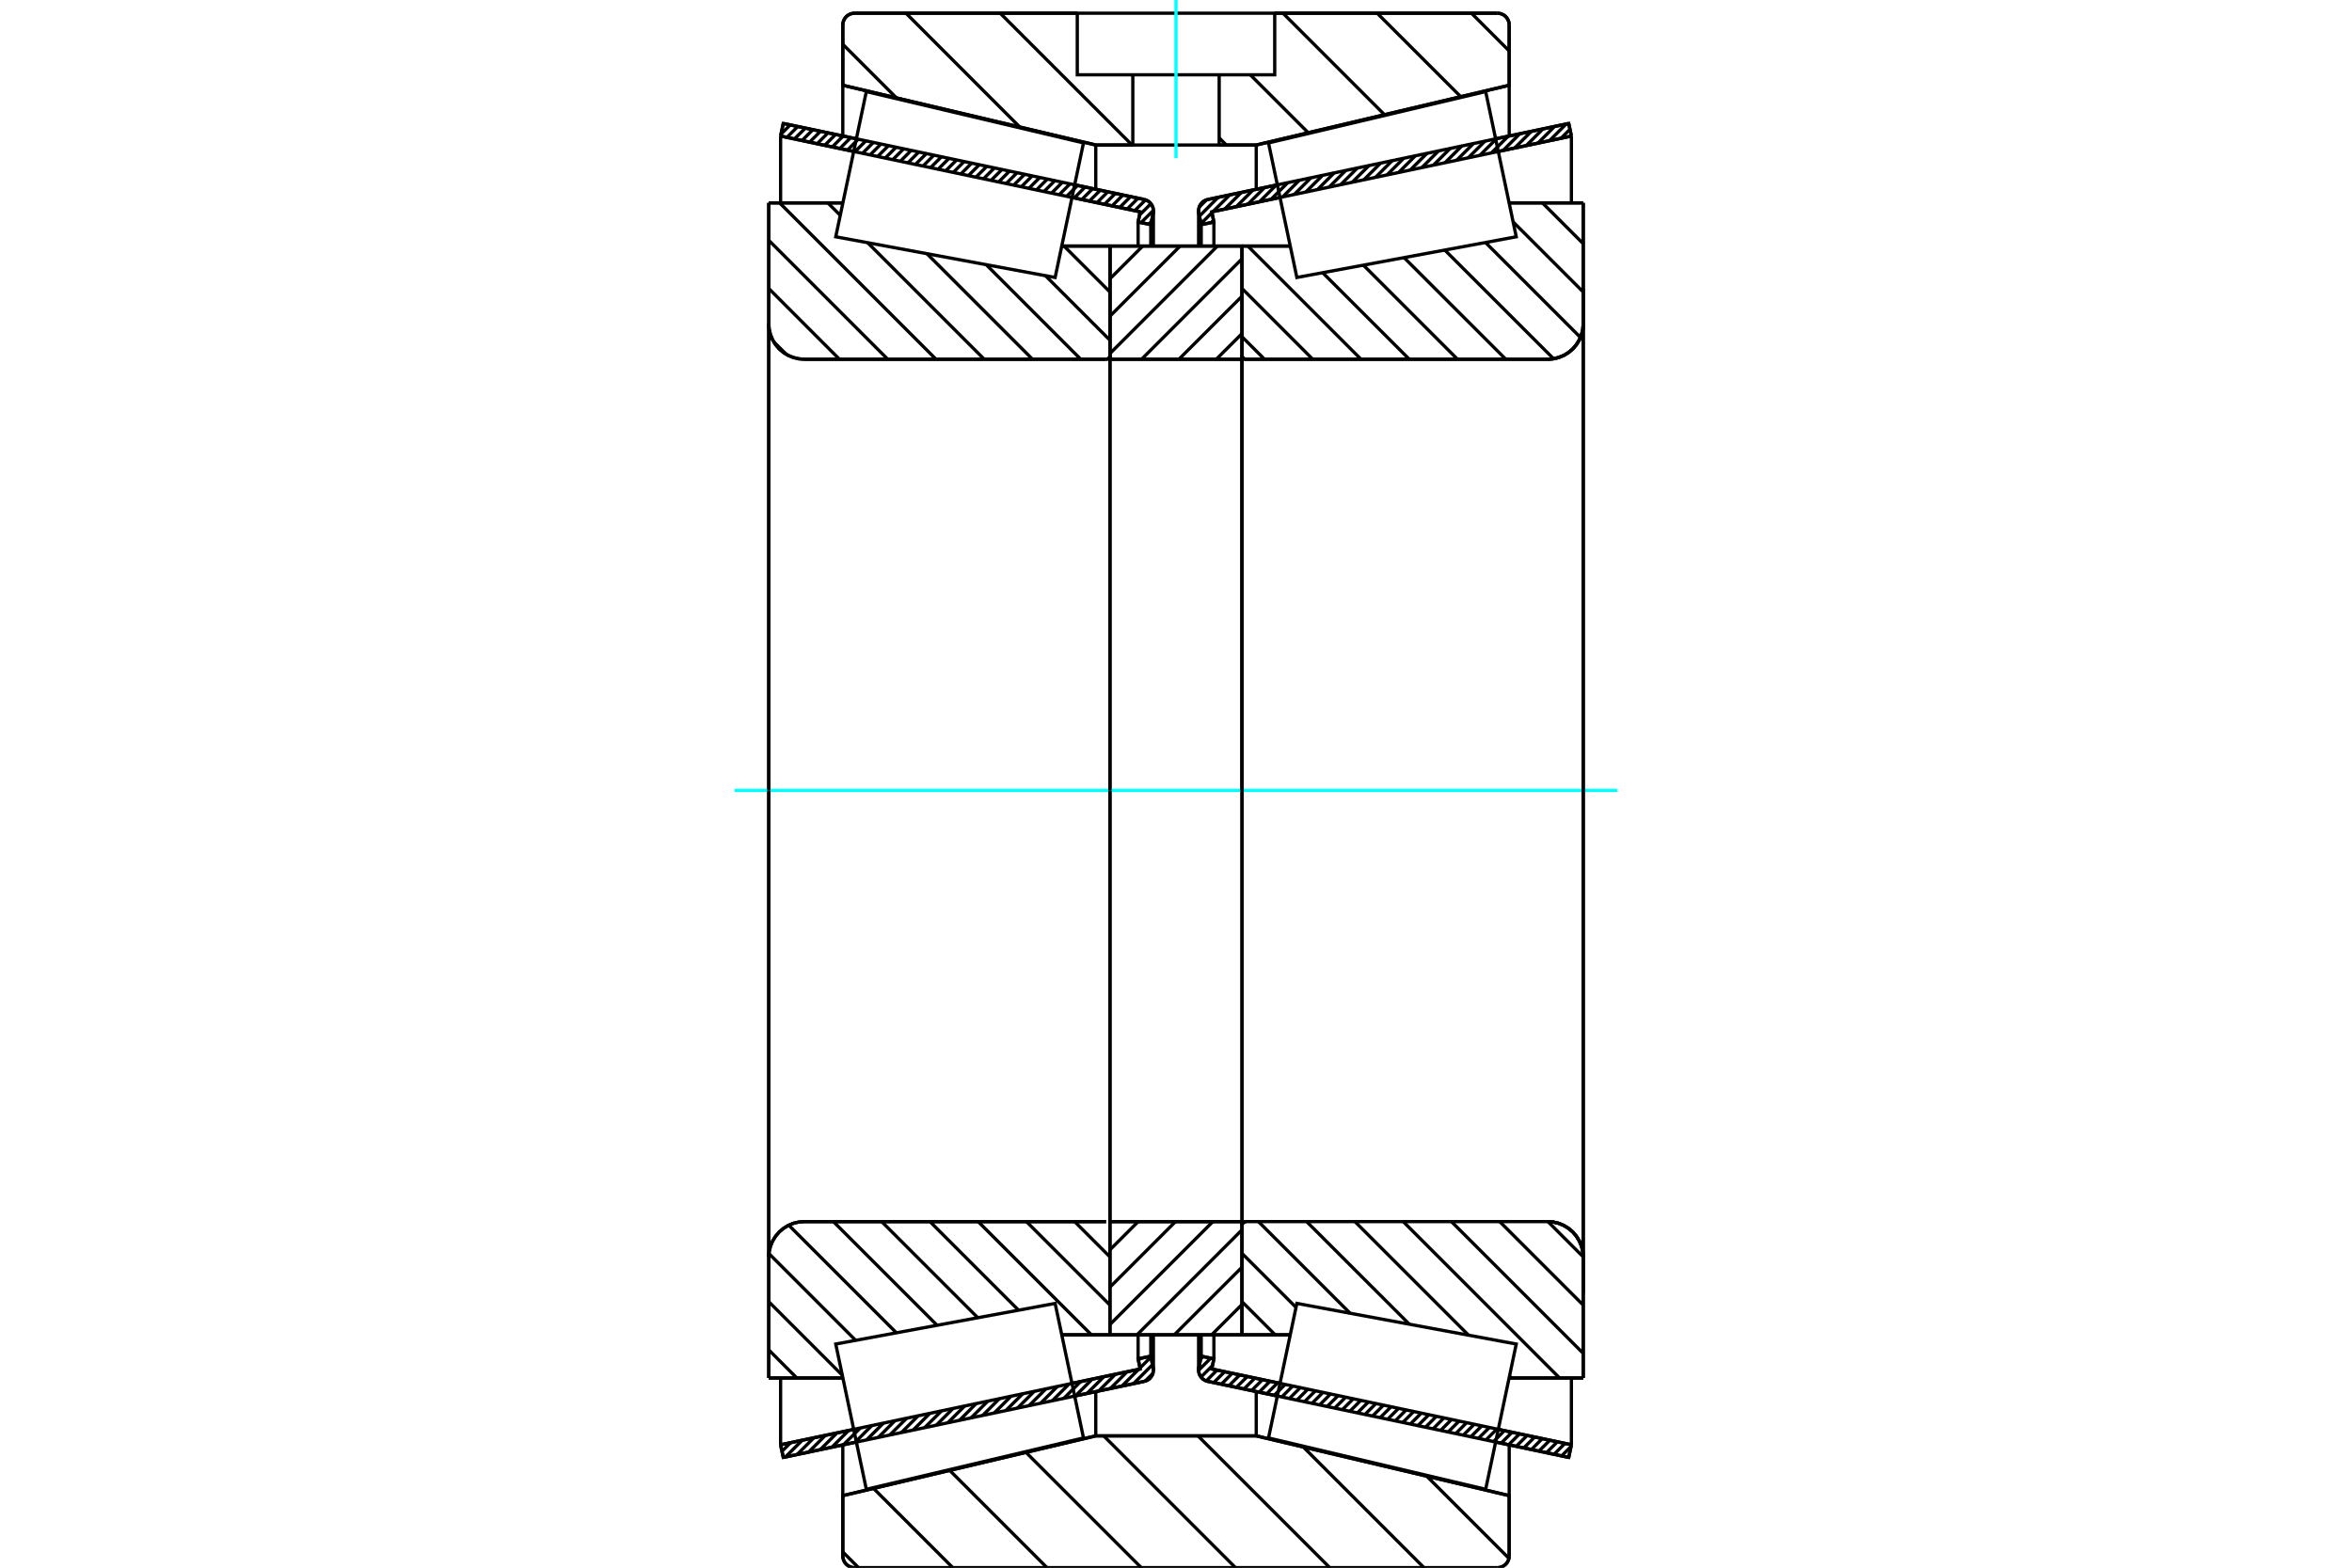<?xml version="1.0" standalone="no"?>
<!DOCTYPE svg PUBLIC "-//W3C//DTD SVG 1.1//EN"
	"http://www.w3.org/Graphics/SVG/1.1/DTD/svg11.dtd">
<svg xmlns="http://www.w3.org/2000/svg" height="100%" width="100%" viewBox="0 0 36000 24000">
	<rect x="-1800" y="-1200" width="39600" height="26400" style="fill:#FFF"/>
	<g style="fill:none; fill-rule:evenodd" transform="matrix(1 0 0 1 0 0)">
		<g style="fill:none; stroke:#000; stroke-width:50; shape-rendering:geometricPrecision">
			<line x1="24011" y1="22312" x2="22892" y2="22076"/>
			<line x1="19551" y1="21372" x2="18487" y2="21148"/>
			<line x1="24052" y1="22118" x2="24011" y2="22312"/>
			<line x1="18548" y1="20958" x2="19592" y2="21178"/>
			<line x1="22933" y1="21883" x2="24052" y2="22118"/>
			<line x1="18580" y1="20803" x2="18548" y2="20958"/>
			<line x1="18386" y1="20762" x2="18580" y2="20803"/>
			<line x1="18350" y1="20937" x2="18386" y2="20762"/>
			<polyline points="18350,20937 18347,20955 18346,20974 18348,21001 18354,21027 18364,21052 18378,21075 18395,21096 18414,21114 18437,21129 18461,21141 18487,21148"/>
			<line x1="18487" y1="3054" x2="19551" y2="2829"/>
			<line x1="22892" y1="2125" x2="24011" y2="1890"/>
			<polyline points="18487,3054 18461,3061 18437,3073 18414,3087 18395,3106 18378,3127 18364,3150 18354,3175 18348,3201 18346,3228 18347,3247 18350,3265"/>
			<line x1="18386" y1="3439" x2="18350" y2="3265"/>
			<line x1="18580" y1="3399" x2="18386" y2="3439"/>
			<line x1="18548" y1="3243" x2="18580" y2="3399"/>
			<line x1="24052" y1="2083" x2="22933" y2="2319"/>
			<line x1="19592" y1="3023" x2="18548" y2="3243"/>
			<line x1="24011" y1="1890" x2="24052" y2="2083"/>
			<line x1="18386" y1="20435" x2="18386" y2="20762"/>
			<line x1="18386" y1="3439" x2="18386" y2="3767"/>
			<line x1="18580" y1="20435" x2="18580" y2="20803"/>
			<line x1="18580" y1="3399" x2="18580" y2="3767"/>
			<line x1="24052" y1="21095" x2="24052" y2="22118"/>
			<line x1="24052" y1="2083" x2="24052" y2="3106"/>
			<line x1="18346" y1="20435" x2="18346" y2="20974"/>
			<line x1="18346" y1="3228" x2="18346" y2="3767"/>
			<line x1="17513" y1="21148" x2="16449" y2="21372"/>
			<line x1="13108" y1="22076" x2="11989" y2="22312"/>
			<polyline points="17513,21148 17539,21141 17563,21129 17586,21114 17605,21096 17622,21075 17636,21052 17646,21027 17652,21001 17654,20974 17653,20955 17650,20937"/>
			<line x1="17614" y1="20762" x2="17650" y2="20937"/>
			<line x1="17420" y1="20803" x2="17614" y2="20762"/>
			<line x1="17452" y1="20958" x2="17420" y2="20803"/>
			<line x1="11948" y1="22118" x2="13067" y2="21883"/>
			<line x1="16408" y1="21178" x2="17452" y2="20958"/>
			<line x1="11989" y1="22312" x2="11948" y2="22118"/>
			<line x1="11989" y1="1890" x2="13108" y2="2125"/>
			<line x1="16449" y1="2829" x2="17513" y2="3054"/>
			<line x1="11948" y1="2083" x2="11989" y2="1890"/>
			<line x1="17452" y1="3243" x2="16408" y2="3023"/>
			<line x1="13067" y1="2319" x2="11948" y2="2083"/>
			<line x1="17420" y1="3399" x2="17452" y2="3243"/>
			<line x1="17614" y1="3439" x2="17420" y2="3399"/>
			<line x1="17650" y1="3265" x2="17614" y2="3439"/>
			<polyline points="17650,3265 17653,3247 17654,3228 17652,3201 17646,3175 17636,3150 17622,3127 17605,3106 17586,3087 17563,3073 17539,3061 17513,3054"/>
			<line x1="17420" y1="3767" x2="17420" y2="3399"/>
			<line x1="17420" y1="20803" x2="17420" y2="20435"/>
			<line x1="11948" y1="3106" x2="11948" y2="2083"/>
			<line x1="11948" y1="22118" x2="11948" y2="21095"/>
			<line x1="17614" y1="3767" x2="17614" y2="3439"/>
			<line x1="17614" y1="20762" x2="17614" y2="20435"/>
			<line x1="17654" y1="3767" x2="17654" y2="3228"/>
			<line x1="17654" y1="20974" x2="17654" y2="20435"/>
			<line x1="19011" y1="3767" x2="19748" y2="3767"/>
			<polyline points="19011,5440 19011,5449 19014,5458 19017,5467 19022,5475 19028,5482 19036,5489 19044,5493 19052,5497 19062,5499 19071,5500"/>
			<line x1="23689" y1="5500" x2="19071" y2="5500"/>
			<polyline points="23689,5500 23774,5493 23857,5473 23936,5441 24009,5396 24074,5341 24129,5276 24174,5203 24207,5124 24227,5041 24233,4956"/>
			<line x1="24233" y1="3106" x2="24233" y2="4956"/>
			<line x1="24233" y1="3106" x2="23099" y2="3106"/>
			<line x1="24233" y1="21096" x2="23099" y2="21096"/>
			<line x1="24233" y1="19246" x2="24233" y2="21096"/>
			<polyline points="24233,19246 24227,19161 24207,19078 24174,18999 24129,18926 24074,18861 24009,18806 23936,18761 23857,18728 23774,18708 23689,18702"/>
			<polyline points="19071,18702 19062,18703 19052,18705 19044,18708 19036,18713 19028,18719 19022,18727 19017,18735 19014,18744 19011,18753 19011,18762"/>
			<line x1="19748" y1="20435" x2="19011" y2="20435"/>
			<line x1="23099" y1="3646" x2="23099" y2="3646"/>
			<line x1="23099" y1="20556" x2="23099" y2="20556"/>
			<polyline points="19011,5440 19011,5449 19014,5458 19017,5467 19022,5475 19028,5482 19036,5489 19044,5493 19052,5497 19062,5499 19071,5500"/>
			<polyline points="19071,18702 19062,18703 19052,18705 19044,18708 19036,18713 19028,18719 19022,18727 19017,18735 19014,18744 19011,18753 19011,18762"/>
			<polyline points="23689,5500 23774,5493 23857,5473 23936,5441 24009,5396 24074,5341 24129,5276 24174,5203 24207,5124 24227,5041 24233,4956"/>
			<polyline points="24233,19246 24227,19161 24207,19078 24174,18999 24129,18926 24074,18861 24009,18806 23936,18761 23857,18728 23774,18708 23689,18702"/>
			<line x1="16989" y1="20435" x2="16252" y2="20435"/>
			<line x1="12311" y1="18702" x2="16929" y2="18702"/>
			<polyline points="12311,18702 12226,18708 12143,18728 12064,18761 11991,18806 11926,18861 11871,18926 11826,18999 11793,19078 11773,19161 11767,19246"/>
			<line x1="11767" y1="21096" x2="11767" y2="19246"/>
			<line x1="11767" y1="21096" x2="12901" y2="21096"/>
			<line x1="11767" y1="3106" x2="12901" y2="3106"/>
			<line x1="11767" y1="4956" x2="11767" y2="3106"/>
			<polyline points="11767,4956 11773,5041 11793,5124 11826,5203 11871,5276 11926,5341 11991,5396 12064,5441 12143,5473 12226,5493 12311,5500"/>
			<line x1="16929" y1="5500" x2="12311" y2="5500"/>
			<polyline points="16929,5500 16938,5499 16948,5497 16956,5493 16964,5489 16972,5482 16978,5475 16983,5467 16986,5458 16989,5449 16989,5440"/>
			<line x1="16252" y1="3767" x2="16989" y2="3767"/>
			<line x1="12901" y1="20556" x2="12901" y2="20556"/>
			<line x1="12901" y1="3646" x2="12901" y2="3646"/>
			<line x1="11767" y1="19246" x2="11767" y2="4956"/>
			<line x1="22919" y1="24000" x2="13081" y2="24000"/>
			<polyline points="22919,24000 22947,23998 22975,23991 23001,23980 23026,23965 23047,23947 23066,23925 23080,23901 23091,23875 23098,23847 23100,23819"/>
			<line x1="23100" y1="22897" x2="23100" y2="23819"/>
			<line x1="19228" y1="21982" x2="23100" y2="22897"/>
			<line x1="16772" y1="21982" x2="19228" y2="21982"/>
			<line x1="12900" y1="22897" x2="16772" y2="21982"/>
			<line x1="12900" y1="23819" x2="12900" y2="22897"/>
			<polyline points="12900,23819 12902,23847 12909,23875 12920,23901 12934,23925 12953,23947 12974,23965 12999,23980 13025,23991 13053,23998 13081,24000"/>
			<line x1="13081" y1="202" x2="16489" y2="202"/>
			<line x1="19511" y1="202" x2="22919" y2="202"/>
			<polyline points="13081,202 13053,204 13025,211 12999,222 12974,236 12953,255 12934,277 12920,301 12909,327 12902,355 12900,383"/>
			<line x1="12900" y1="1305" x2="12900" y2="383"/>
			<line x1="16772" y1="2220" x2="12900" y2="1305"/>
			<line x1="19228" y1="2220" x2="18661" y2="2220"/>
			<line x1="17339" y1="2220" x2="16772" y2="2220"/>
			<line x1="23100" y1="1305" x2="19228" y2="2220"/>
			<line x1="23100" y1="383" x2="23100" y2="1305"/>
			<polyline points="23100,383 23098,355 23091,327 23080,301 23066,277 23047,255 23026,236 23001,222 22975,211 22947,204 22919,202"/>
			<line x1="16772" y1="21304" x2="16772" y2="21982"/>
			<line x1="16772" y1="2220" x2="16772" y2="2898"/>
			<line x1="19228" y1="21304" x2="19228" y2="21982"/>
			<line x1="19228" y1="2220" x2="19228" y2="2898"/>
			<line x1="12900" y1="22120" x2="12900" y2="22897"/>
			<line x1="12900" y1="1305" x2="12900" y2="2082"/>
			<line x1="23100" y1="22120" x2="23100" y2="22897"/>
			<line x1="23100" y1="1305" x2="23100" y2="2082"/>
			<line x1="16989" y1="18702" x2="19011" y2="18702"/>
			<line x1="16989" y1="20435" x2="16989" y2="18702"/>
			<line x1="19011" y1="20435" x2="16989" y2="20435"/>
			<line x1="19011" y1="18702" x2="19011" y2="20435"/>
			<line x1="19011" y1="5500" x2="16989" y2="5500"/>
			<line x1="19011" y1="3767" x2="19011" y2="5500"/>
			<line x1="16989" y1="3767" x2="19011" y2="3767"/>
			<line x1="16989" y1="5500" x2="16989" y2="3767"/>
			<line x1="19011" y1="5500" x2="19011" y2="18702"/>
			<line x1="16989" y1="5500" x2="16989" y2="18702"/>
		</g>
		<g style="fill:none; stroke:#0FF; stroke-width:50; shape-rendering:geometricPrecision">
			<line x1="11244" y1="12101" x2="24756" y2="12101"/>
		</g>
		<g style="fill:none; stroke:#000; stroke-width:50; shape-rendering:geometricPrecision">
			<line x1="22522" y1="202" x2="23100" y2="780"/>
			<line x1="21079" y1="202" x2="22358" y2="1480"/>
			<line x1="19637" y1="202" x2="21191" y2="1756"/>
			<line x1="19137" y1="1145" x2="20024" y2="2032"/>
			<line x1="18661" y1="2111" x2="18770" y2="2220"/>
			<line x1="15309" y1="202" x2="17327" y2="2220"/>
			<line x1="13867" y1="202" x2="15610" y2="1946"/>
			<line x1="12900" y1="678" x2="13721" y2="1499"/>
			<line x1="21838" y1="22599" x2="23096" y2="23857"/>
			<line x1="19948" y1="22152" x2="21796" y2="24000"/>
			<line x1="18336" y1="21982" x2="20354" y2="24000"/>
			<line x1="16893" y1="21982" x2="18911" y2="24000"/>
			<line x1="15703" y1="22234" x2="17469" y2="24000"/>
			<line x1="14536" y1="22510" x2="16026" y2="24000"/>
			<line x1="13370" y1="22786" x2="14584" y2="24000"/>
			<line x1="12900" y1="23759" x2="13141" y2="24000"/>
			<line x1="19511" y1="202" x2="22919" y2="202"/>
			<polyline points="23100,383 23098,355 23091,327 23080,301 23066,277 23047,255 23026,236 23001,222 22975,211 22947,204 22919,202"/>
			<polyline points="23100,383 23100,1305 19228,2220 18661,2220"/>
			<polyline points="16489,202 13081,202 13053,204 13025,211 12999,222 12974,236 12953,255 12934,277 12920,301 12909,327 12902,355 12900,383 12900,1305 16772,2220 17339,2220"/>
			<polyline points="18000,21982 16772,21982 12900,22897 12900,23819 12902,23847 12909,23875 12920,23901 12934,23925 12953,23947 12974,23965 12999,23980 13025,23991 13053,23998 13081,24000 18000,24000"/>
			<polyline points="18000,21982 19228,21982 23100,22897 23100,23819"/>
			<polyline points="22919,24000 22947,23998 22975,23991 23001,23980 23026,23965 23047,23947 23066,23925 23080,23901 23091,23875 23098,23847 23100,23819"/>
			<line x1="22919" y1="24000" x2="18000" y2="24000"/>
			<line x1="16286" y1="3767" x2="16989" y2="4470"/>
			<line x1="16001" y1="4220" x2="16989" y2="5208"/>
			<line x1="15095" y1="4052" x2="16542" y2="5500"/>
			<line x1="14188" y1="3884" x2="15804" y2="5500"/>
			<line x1="13281" y1="3716" x2="15065" y2="5500"/>
			<line x1="12671" y1="3106" x2="12861" y2="3296"/>
			<line x1="11933" y1="3106" x2="14327" y2="5500"/>
			<line x1="11767" y1="3679" x2="13588" y2="5500"/>
			<line x1="11767" y1="4417" x2="12849" y2="5500"/>
			<line x1="11841" y1="5231" x2="12036" y2="5425"/>
			<line x1="16449" y1="18702" x2="16989" y2="19242"/>
			<line x1="15711" y1="18702" x2="16989" y2="19980"/>
			<line x1="14972" y1="18702" x2="16705" y2="20435"/>
			<line x1="14234" y1="18702" x2="15590" y2="20058"/>
			<line x1="13495" y1="18702" x2="14966" y2="20173"/>
			<line x1="12756" y1="18702" x2="14343" y2="20289"/>
			<line x1="12073" y1="18757" x2="13720" y2="20404"/>
			<line x1="11770" y1="19192" x2="13097" y2="20520"/>
			<line x1="11767" y1="19928" x2="12892" y2="21053"/>
			<line x1="11767" y1="20666" x2="12196" y2="21096"/>
			<polyline points="16989,12101 16989,3767 16989,5440"/>
			<polyline points="16929,5500 16938,5499 16948,5497 16956,5493 16964,5489 16972,5482 16978,5475 16983,5467 16986,5458 16989,5449 16989,5440"/>
			<line x1="16929" y1="5500" x2="12311" y2="5500"/>
			<polyline points="11767,4956 11773,5041 11793,5124 11826,5203 11871,5276 11926,5341 11991,5396 12064,5441 12143,5473 12226,5493 12311,5500"/>
			<line x1="11767" y1="4956" x2="11767" y2="3106"/>
			<line x1="11767" y1="4956" x2="11767" y2="12101"/>
			<line x1="11767" y1="3106" x2="12901" y2="3106"/>
			<line x1="16252" y1="3767" x2="16989" y2="3767"/>
			<line x1="16989" y1="20435" x2="16252" y2="20435"/>
			<line x1="12901" y1="21096" x2="11767" y2="21096"/>
			<line x1="11767" y1="12101" x2="11767" y2="19246"/>
			<line x1="11767" y1="21096" x2="11767" y2="19246"/>
			<polyline points="12311,18702 12226,18708 12143,18728 12064,18761 11991,18806 11926,18861 11871,18926 11826,18999 11793,19078 11773,19161 11767,19246"/>
			<line x1="12311" y1="18702" x2="16929" y2="18702"/>
			<line x1="16989" y1="18702" x2="16989" y2="12101"/>
			<line x1="23608" y1="3106" x2="24233" y2="3731"/>
			<line x1="23160" y1="3397" x2="24233" y2="4470"/>
			<line x1="22738" y1="3713" x2="24191" y2="5166"/>
			<line x1="22114" y1="3828" x2="23779" y2="5492"/>
			<line x1="21491" y1="3944" x2="23048" y2="5500"/>
			<line x1="20868" y1="4059" x2="22309" y2="5500"/>
			<line x1="20245" y1="4175" x2="21571" y2="5500"/>
			<line x1="19099" y1="3767" x2="20832" y2="5500"/>
			<line x1="19011" y1="4417" x2="20093" y2="5500"/>
			<line x1="19011" y1="5156" x2="19355" y2="5500"/>
			<line x1="23693" y1="18702" x2="24233" y2="19242"/>
			<line x1="22955" y1="18702" x2="24233" y2="19980"/>
			<line x1="22216" y1="18702" x2="24233" y2="20719"/>
			<line x1="21478" y1="18702" x2="23871" y2="21096"/>
			<line x1="20739" y1="18702" x2="22478" y2="20441"/>
			<line x1="23105" y1="21068" x2="23133" y2="21096"/>
			<line x1="20000" y1="18702" x2="21572" y2="20273"/>
			<line x1="19262" y1="18702" x2="20665" y2="20105"/>
			<line x1="19011" y1="19189" x2="19837" y2="20015"/>
			<line x1="19011" y1="19928" x2="19518" y2="20435"/>
			<line x1="19011" y1="12101" x2="19011" y2="5500"/>
			<polyline points="19011,3767 19011,5440 19011,5449 19014,5458 19017,5467 19022,5475 19028,5482 19036,5489 19044,5493 19052,5497 19062,5499 19071,5500 23689,5500 23774,5493 23857,5473 23936,5441 24009,5396 24074,5341 24129,5276 24174,5203 24207,5124 24227,5041 24233,4956 24233,3106"/>
			<line x1="24233" y1="4956" x2="24233" y2="12101"/>
			<line x1="24233" y1="3106" x2="23099" y2="3106"/>
			<line x1="19748" y1="3767" x2="19011" y2="3767"/>
			<line x1="19011" y1="20435" x2="19748" y2="20435"/>
			<line x1="23099" y1="21096" x2="24233" y2="21096"/>
			<line x1="24233" y1="12101" x2="24233" y2="19246"/>
			<polyline points="24233,21096 24233,19246 24227,19161 24207,19078 24174,18999 24129,18926 24074,18861 24009,18806 23936,18761 23857,18728 23774,18708 23689,18702 19071,18702 19062,18703 19052,18705 19044,18708 19036,18713 19028,18719 19022,18727 19017,18735 19014,18744 19011,18753 19011,18762 19011,20435 19011,18702"/>
			<line x1="19011" y1="19970" x2="18546" y2="20435"/>
			<line x1="19011" y1="19399" x2="17974" y2="20435"/>
			<line x1="19011" y1="18827" x2="17403" y2="20435"/>
			<line x1="18564" y1="18702" x2="16989" y2="20277"/>
			<line x1="17992" y1="18702" x2="16989" y2="19705"/>
			<line x1="17421" y1="18702" x2="16989" y2="19133"/>
			<line x1="19011" y1="5106" x2="18616" y2="5500"/>
			<line x1="19011" y1="4534" x2="18044" y2="5500"/>
			<line x1="19011" y1="3962" x2="17473" y2="5500"/>
			<line x1="18634" y1="3767" x2="16989" y2="5412"/>
			<line x1="18063" y1="3767" x2="16989" y2="4840"/>
			<line x1="17491" y1="3767" x2="16989" y2="4268"/>
			<polyline points="16989,5500 16989,3767 19011,3767 19011,5500 16989,5500"/>
			<polyline points="16989,18702 19011,18702 19011,20435 16989,20435 16989,18702"/>
			<polyline points="18000,2220 18661,2220 18661,1145 19511,1145 19511,202 16489,202 16489,1145 17339,1145 18661,1145"/>
			<polyline points="17339,1145 17339,2220 18000,2220"/>
		</g>
		<g style="fill:none; stroke:#0FF; stroke-width:50; shape-rendering:geometricPrecision">
			<line x1="18000" y1="2422" x2="18000" y2="0"/>
		</g>
		<g style="fill:none; stroke:#000; stroke-width:50; shape-rendering:geometricPrecision">
			<line x1="24233" y1="19790" x2="24233" y2="4412"/>
			<line x1="19011" y1="18762" x2="19011" y2="5440"/>
			<polyline points="16367,20984 16584,22014 13260,22800 13026,21688 12792,20576 16150,19954 16367,20984"/>
			<polyline points="16367,3218 16150,4248 12792,3625 13026,2514 13260,1402 16584,2188 16367,3218"/>
			<polyline points="19633,20984 19850,19954 23208,20576 22974,21688 22740,22800 19416,22014 19633,20984"/>
			<polyline points="19633,3218 19416,2188 22740,1402 22974,2514 23208,3625 19850,4248 19633,3218"/>
			<line x1="17647" y1="21025" x2="17528" y2="21144"/>
			<line x1="17641" y1="20891" x2="17349" y2="21183"/>
			<line x1="17616" y1="20775" x2="17449" y2="20943"/>
			<line x1="17428" y1="20963" x2="17172" y2="21220"/>
			<line x1="17456" y1="20796" x2="17425" y2="20827"/>
			<line x1="17251" y1="21001" x2="16994" y2="21258"/>
			<line x1="17073" y1="21038" x2="16816" y2="21295"/>
			<line x1="16896" y1="21076" x2="16639" y2="21332"/>
			<line x1="16718" y1="21113" x2="16461" y2="21370"/>
			<line x1="16540" y1="21151" x2="16284" y2="21407"/>
			<line x1="16363" y1="21188" x2="16106" y2="21445"/>
			<line x1="16185" y1="21225" x2="15929" y2="21482"/>
			<line x1="16008" y1="21263" x2="15751" y2="21519"/>
			<line x1="15830" y1="21300" x2="15574" y2="21557"/>
			<line x1="15653" y1="21338" x2="15396" y2="21594"/>
			<line x1="15475" y1="21375" x2="15218" y2="21632"/>
			<line x1="15297" y1="21412" x2="15041" y2="21669"/>
			<line x1="15120" y1="21450" x2="14863" y2="21707"/>
			<line x1="14942" y1="21487" x2="14686" y2="21744"/>
			<line x1="14765" y1="21525" x2="14508" y2="21781"/>
			<line x1="14587" y1="21562" x2="14331" y2="21819"/>
			<line x1="14410" y1="21600" x2="14153" y2="21856"/>
			<line x1="14232" y1="21637" x2="13976" y2="21894"/>
			<line x1="14055" y1="21674" x2="13798" y2="21931"/>
			<line x1="13877" y1="21712" x2="13620" y2="21968"/>
			<line x1="13699" y1="21749" x2="13443" y2="22006"/>
			<line x1="13522" y1="21787" x2="13265" y2="22043"/>
			<line x1="13344" y1="21824" x2="13088" y2="22081"/>
			<line x1="13167" y1="21862" x2="12910" y2="22118"/>
			<line x1="12989" y1="21899" x2="12733" y2="22156"/>
			<line x1="12812" y1="21936" x2="12555" y2="22193"/>
			<line x1="12634" y1="21974" x2="12377" y2="22230"/>
			<line x1="12457" y1="22011" x2="12200" y2="22268"/>
			<line x1="12279" y1="22049" x2="12022" y2="22305"/>
			<line x1="12101" y1="22086" x2="11969" y2="22218"/>
			<line x1="17624" y1="3390" x2="17581" y2="3433"/>
			<line x1="17654" y1="3220" x2="17466" y2="3408"/>
			<line x1="17616" y1="3118" x2="17442" y2="3292"/>
			<line x1="17534" y1="3060" x2="17368" y2="3226"/>
			<line x1="17420" y1="3034" x2="17252" y2="3201"/>
			<line x1="17304" y1="3010" x2="17137" y2="3177"/>
			<line x1="17188" y1="2985" x2="17021" y2="3153"/>
			<line x1="17072" y1="2961" x2="16905" y2="3128"/>
			<line x1="16957" y1="2936" x2="16789" y2="3104"/>
			<line x1="16841" y1="2912" x2="16674" y2="3079"/>
			<line x1="16725" y1="2888" x2="16558" y2="3055"/>
			<line x1="16609" y1="2863" x2="16442" y2="3031"/>
			<line x1="16494" y1="2839" x2="16326" y2="3006"/>
			<line x1="16378" y1="2814" x2="16211" y2="2982"/>
			<line x1="16262" y1="2790" x2="16095" y2="2957"/>
			<line x1="16146" y1="2766" x2="15979" y2="2933"/>
			<line x1="16031" y1="2741" x2="15863" y2="2909"/>
			<line x1="15915" y1="2717" x2="15748" y2="2884"/>
			<line x1="15799" y1="2693" x2="15632" y2="2860"/>
			<line x1="15683" y1="2668" x2="15516" y2="2835"/>
			<line x1="15568" y1="2644" x2="15400" y2="2811"/>
			<line x1="15452" y1="2619" x2="15285" y2="2787"/>
			<line x1="15336" y1="2595" x2="15169" y2="2762"/>
			<line x1="15220" y1="2571" x2="15053" y2="2738"/>
			<line x1="15105" y1="2546" x2="14937" y2="2713"/>
			<line x1="14989" y1="2522" x2="14822" y2="2689"/>
			<line x1="14873" y1="2497" x2="14706" y2="2665"/>
			<line x1="14757" y1="2473" x2="14590" y2="2640"/>
			<line x1="14642" y1="2449" x2="14474" y2="2616"/>
			<line x1="14526" y1="2424" x2="14359" y2="2591"/>
			<line x1="14410" y1="2400" x2="14243" y2="2567"/>
			<line x1="14294" y1="2375" x2="14127" y2="2543"/>
			<line x1="14179" y1="2351" x2="14011" y2="2518"/>
			<line x1="14063" y1="2327" x2="13896" y2="2494"/>
			<line x1="13947" y1="2302" x2="13780" y2="2470"/>
			<line x1="13831" y1="2278" x2="13664" y2="2445"/>
			<line x1="13716" y1="2253" x2="13548" y2="2421"/>
			<line x1="13600" y1="2229" x2="13433" y2="2396"/>
			<line x1="13484" y1="2205" x2="13317" y2="2372"/>
			<line x1="13368" y1="2180" x2="13201" y2="2348"/>
			<line x1="13253" y1="2156" x2="13085" y2="2323"/>
			<line x1="13137" y1="2131" x2="12970" y2="2299"/>
			<line x1="13021" y1="2107" x2="12854" y2="2274"/>
			<line x1="12905" y1="2083" x2="12738" y2="2250"/>
			<line x1="12790" y1="2058" x2="12622" y2="2226"/>
			<line x1="12674" y1="2034" x2="12507" y2="2201"/>
			<line x1="12558" y1="2010" x2="12391" y2="2177"/>
			<line x1="12442" y1="1985" x2="12275" y2="2152"/>
			<line x1="12327" y1="1961" x2="12159" y2="2128"/>
			<line x1="12211" y1="1936" x2="12044" y2="2104"/>
			<line x1="12095" y1="1912" x2="11955" y2="2053"/>
			<polyline points="11948,2083 11989,1890 17513,3054"/>
			<polyline points="17650,3265 17654,3237 17653,3209 17648,3182 17639,3155 17625,3131 17608,3109 17588,3089 17565,3074 17540,3062 17513,3054"/>
			<polyline points="17650,3265 17614,3439 17420,3399 17452,3243 11948,2083"/>
			<polyline points="11948,22118 17452,20958 17420,20803 17614,20762 17650,20937"/>
			<polyline points="17513,21148 17540,21140 17565,21128 17588,21113 17608,21093 17625,21071 17639,21047 17648,21020 17653,20993 17654,20965 17650,20937"/>
			<polyline points="17513,21148 11989,22312 11948,22118"/>
			<line x1="24047" y1="22144" x2="23902" y2="22289"/>
			<line x1="23953" y1="22098" x2="23786" y2="22265"/>
			<line x1="23837" y1="22073" x2="23670" y2="22240"/>
			<line x1="23722" y1="22049" x2="23554" y2="22216"/>
			<line x1="23606" y1="22024" x2="23439" y2="22192"/>
			<line x1="23490" y1="22000" x2="23323" y2="22167"/>
			<line x1="23374" y1="21976" x2="23207" y2="22143"/>
			<line x1="23259" y1="21951" x2="23091" y2="22118"/>
			<line x1="23143" y1="21927" x2="22976" y2="22094"/>
			<line x1="23027" y1="21902" x2="22860" y2="22070"/>
			<line x1="22911" y1="21878" x2="22744" y2="22045"/>
			<line x1="22796" y1="21854" x2="22628" y2="22021"/>
			<line x1="22680" y1="21829" x2="22513" y2="21996"/>
			<line x1="22564" y1="21805" x2="22397" y2="21972"/>
			<line x1="22448" y1="21780" x2="22281" y2="21948"/>
			<line x1="22333" y1="21756" x2="22165" y2="21923"/>
			<line x1="22217" y1="21732" x2="22050" y2="21899"/>
			<line x1="22101" y1="21707" x2="21934" y2="21875"/>
			<line x1="21985" y1="21683" x2="21818" y2="21850"/>
			<line x1="21870" y1="21658" x2="21702" y2="21826"/>
			<line x1="21754" y1="21634" x2="21587" y2="21801"/>
			<line x1="21638" y1="21610" x2="21471" y2="21777"/>
			<line x1="21522" y1="21585" x2="21355" y2="21753"/>
			<line x1="21407" y1="21561" x2="21239" y2="21728"/>
			<line x1="21291" y1="21537" x2="21124" y2="21704"/>
			<line x1="21175" y1="21512" x2="21008" y2="21679"/>
			<line x1="21059" y1="21488" x2="20892" y2="21655"/>
			<line x1="20944" y1="21463" x2="20776" y2="21631"/>
			<line x1="20828" y1="21439" x2="20661" y2="21606"/>
			<line x1="20712" y1="21415" x2="20545" y2="21582"/>
			<line x1="20596" y1="21390" x2="20429" y2="21557"/>
			<line x1="20481" y1="21366" x2="20313" y2="21533"/>
			<line x1="20365" y1="21341" x2="20198" y2="21509"/>
			<line x1="20249" y1="21317" x2="20082" y2="21484"/>
			<line x1="20133" y1="21293" x2="19966" y2="21460"/>
			<line x1="20018" y1="21268" x2="19850" y2="21435"/>
			<line x1="19902" y1="21244" x2="19735" y2="21411"/>
			<line x1="19786" y1="21219" x2="19619" y2="21387"/>
			<line x1="19670" y1="21195" x2="19503" y2="21362"/>
			<line x1="19555" y1="21171" x2="19387" y2="21338"/>
			<line x1="19439" y1="21146" x2="19272" y2="21314"/>
			<line x1="19323" y1="21122" x2="19156" y2="21289"/>
			<line x1="19207" y1="21097" x2="19040" y2="21265"/>
			<line x1="19092" y1="21073" x2="18924" y2="21240"/>
			<line x1="18976" y1="21049" x2="18809" y2="21216"/>
			<line x1="18860" y1="21024" x2="18693" y2="21192"/>
			<line x1="18745" y1="21000" x2="18577" y2="21167"/>
			<line x1="18629" y1="20975" x2="18463" y2="21141"/>
			<line x1="18559" y1="20905" x2="18382" y2="21082"/>
			<line x1="18531" y1="20793" x2="18346" y2="20978"/>
			<line x1="18415" y1="20768" x2="18377" y2="20807"/>
			<line x1="24030" y1="1980" x2="23894" y2="2117"/>
			<line x1="23973" y1="1898" x2="23716" y2="2154"/>
			<line x1="23795" y1="1935" x2="23539" y2="2192"/>
			<line x1="23618" y1="1972" x2="23361" y2="2229"/>
			<line x1="23440" y1="2010" x2="23183" y2="2267"/>
			<line x1="23263" y1="2047" x2="23006" y2="2304"/>
			<line x1="23085" y1="2085" x2="22828" y2="2341"/>
			<line x1="22907" y1="2122" x2="22651" y2="2379"/>
			<line x1="22730" y1="2160" x2="22473" y2="2416"/>
			<line x1="22552" y1="2197" x2="22296" y2="2454"/>
			<line x1="22375" y1="2234" x2="22118" y2="2491"/>
			<line x1="22197" y1="2272" x2="21941" y2="2528"/>
			<line x1="22020" y1="2309" x2="21763" y2="2566"/>
			<line x1="21842" y1="2347" x2="21585" y2="2603"/>
			<line x1="21664" y1="2384" x2="21408" y2="2641"/>
			<line x1="21487" y1="2421" x2="21230" y2="2678"/>
			<line x1="21309" y1="2459" x2="21053" y2="2716"/>
			<line x1="21132" y1="2496" x2="20875" y2="2753"/>
			<line x1="20954" y1="2534" x2="20698" y2="2790"/>
			<line x1="20777" y1="2571" x2="20520" y2="2828"/>
			<line x1="20599" y1="2609" x2="20343" y2="2865"/>
			<line x1="20422" y1="2646" x2="20165" y2="2903"/>
			<line x1="20244" y1="2683" x2="19987" y2="2940"/>
			<line x1="20066" y1="2721" x2="19810" y2="2977"/>
			<line x1="19889" y1="2758" x2="19632" y2="3015"/>
			<line x1="19711" y1="2796" x2="19455" y2="3052"/>
			<line x1="19534" y1="2833" x2="19277" y2="3090"/>
			<line x1="19356" y1="2871" x2="19100" y2="3127"/>
			<line x1="19179" y1="2908" x2="18922" y2="3165"/>
			<line x1="19001" y1="2945" x2="18744" y2="3202"/>
			<line x1="18575" y1="3372" x2="18539" y2="3407"/>
			<line x1="18824" y1="2983" x2="18567" y2="3239"/>
			<line x1="18550" y1="3256" x2="18383" y2="3423"/>
			<line x1="18646" y1="3020" x2="18359" y2="3308"/>
			<line x1="18467" y1="3059" x2="18355" y2="3171"/>
			<polyline points="24052,2083 24011,1890 18487,3054 18460,3062 18435,3074 18412,3089 18392,3109 18375,3131 18361,3155 18352,3182 18347,3209 18346,3237 18350,3265 18386,3439 18580,3399 18548,3243 24052,2083"/>
			<polyline points="24052,22118 18548,20958 18580,20803 18386,20762 18350,20937 18346,20965 18347,20993 18352,21020 18361,21047 18375,21071 18392,21093 18412,21113 18435,21128 18460,21140 18487,21148 24011,22312 24052,22118"/>
		</g>
	</g>
</svg>
